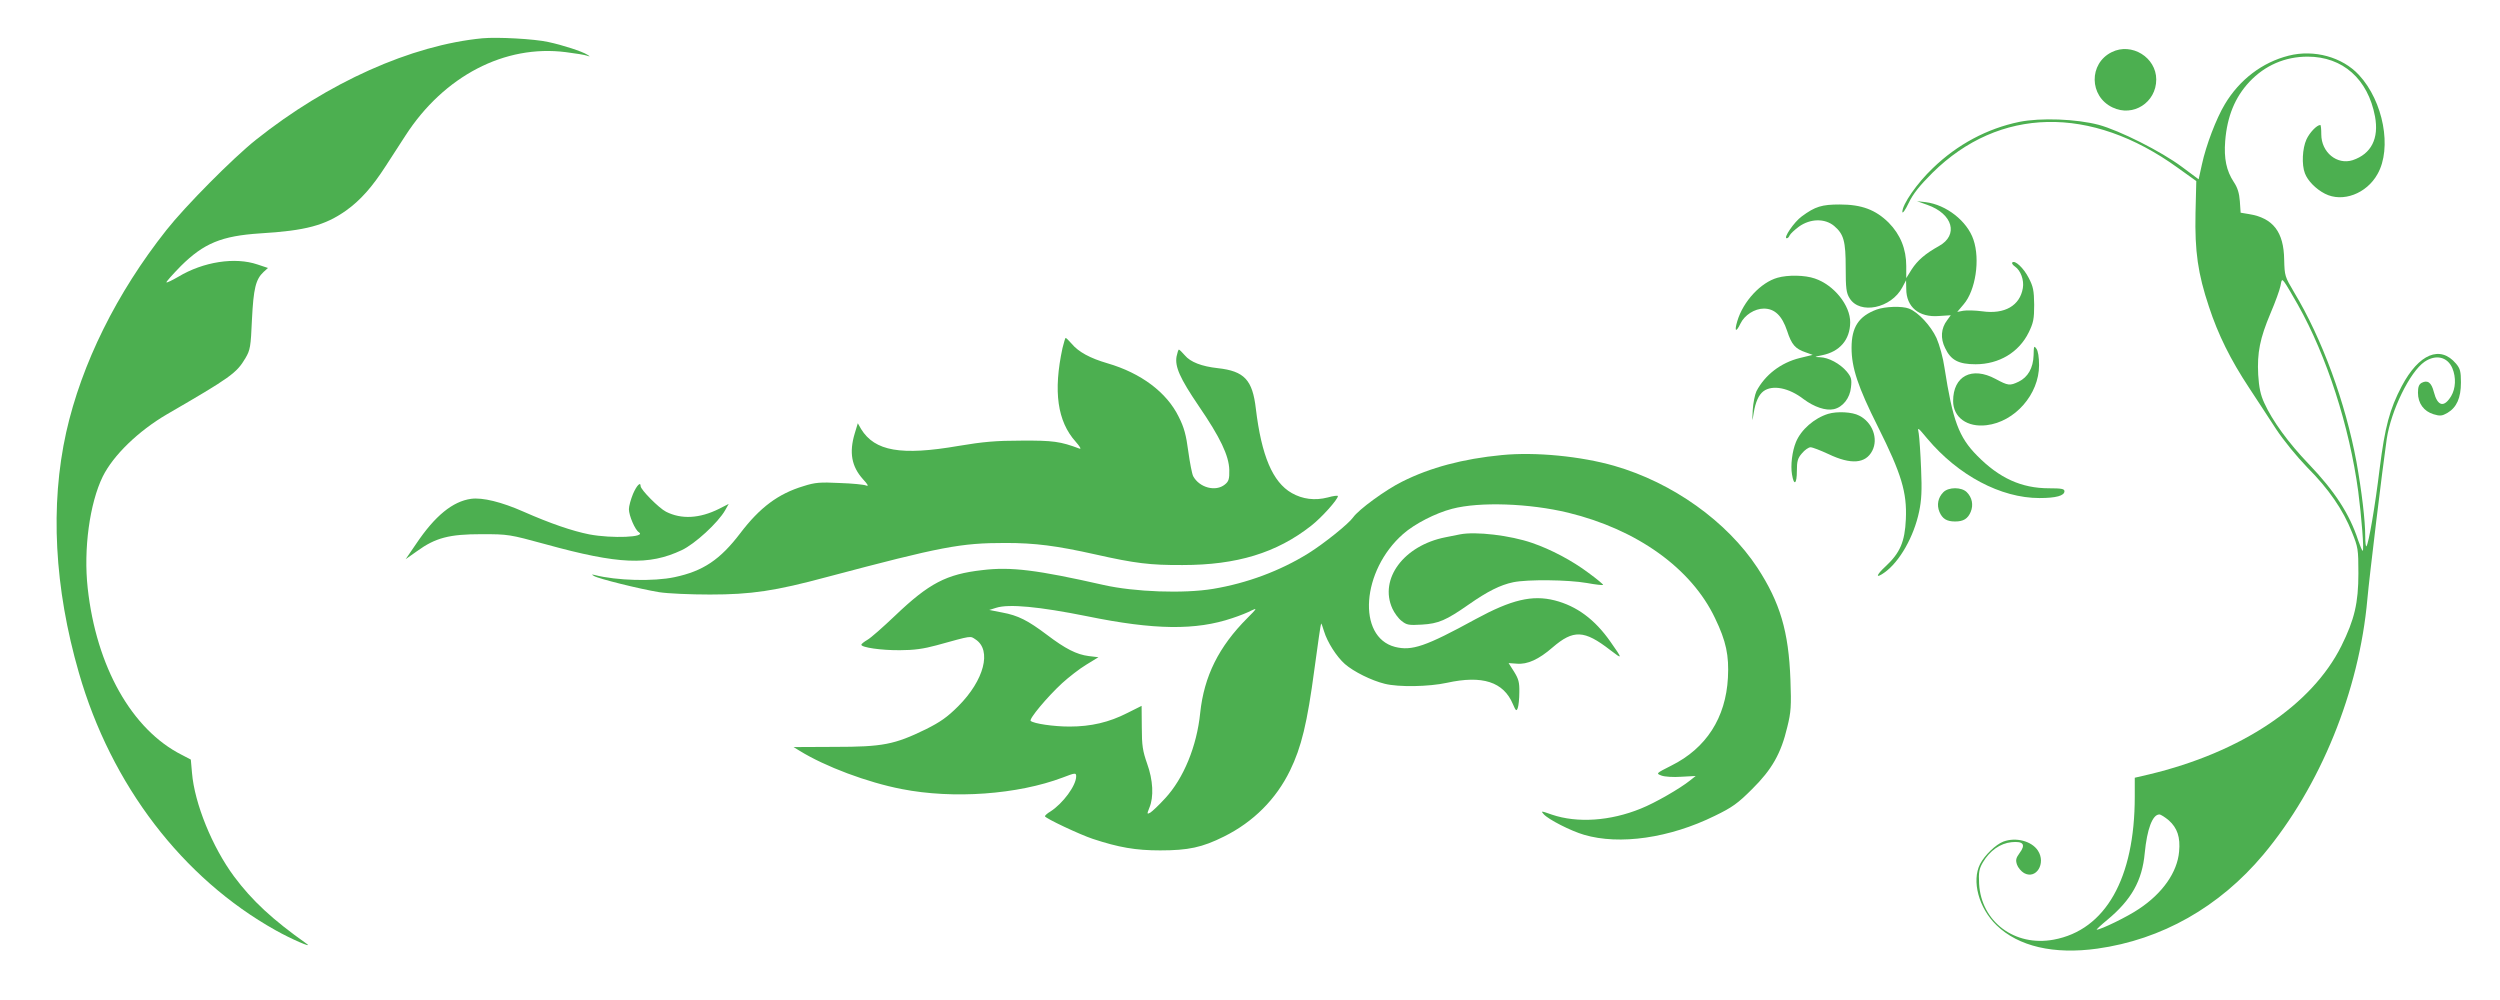 <?xml version="1.0" standalone="no"?>
<!DOCTYPE svg PUBLIC "-//W3C//DTD SVG 20010904//EN"
 "http://www.w3.org/TR/2001/REC-SVG-20010904/DTD/svg10.dtd">
<svg version="1.0" xmlns="http://www.w3.org/2000/svg"
 width="1280pt" height="512pt" viewBox="0 0 1280 512"
 preserveAspectRatio="xMidYMid meet">
<g transform="translate(0,512) scale(0.1,-0.1)"
fill="#4caf50" stroke="none">
<path d="M2470 4924 c-364 -35 -791 -226 -1160 -520 -118 -94 -361 -339 -458
-462 -255 -322 -434 -684 -513 -1035 -83 -374 -61 -796 65 -1232 165 -574 530
-1051 1007 -1318 78 -44 195 -95 159 -69 -174 123 -279 220 -372 345 -111 150
-202 373 -215 530 l-6 68 -46 24 c-256 129 -438 452 -482 854 -22 199 10 434
77 571 54 109 182 233 329 319 326 189 356 210 402 288 24 41 27 57 33 197 8
159 19 206 60 244 l22 20 -54 18 c-115 39 -277 14 -405 -63 -31 -18 -58 -31
-61 -29 -2 3 31 40 74 84 118 117 209 154 405 167 235 14 333 41 441 117 74
53 134 121 203 228 27 41 72 112 101 156 197 305 509 467 821 427 49 -6 97
-14 108 -18 18 -6 18 -5 2 5 -27 17 -125 49 -200 65 -72 16 -260 26 -337 19z"/>
<path d="M10812 4853 c-118 -58 -116 -226 4 -283 105 -51 224 25 224 143 0
113 -126 191 -228 140z"/>
<path d="M11718 4835 c-135 -34 -252 -123 -327 -249 -44 -73 -96 -210 -117
-307 l-17 -77 -86 64 c-106 79 -319 186 -426 215 -115 30 -296 37 -406 15
-164 -34 -317 -115 -443 -237 -81 -77 -156 -185 -156 -224 0 -11 15 9 32 45
23 48 56 89 122 155 342 338 811 348 1256 26 l95 -68 -4 -164 c-4 -197 12
-309 69 -480 47 -143 110 -270 205 -414 39 -60 102 -155 138 -211 39 -59 105
-140 160 -197 110 -110 184 -218 229 -332 31 -76 33 -87 33 -210 0 -152 -20
-237 -87 -372 -151 -303 -512 -545 -985 -658 l-73 -17 0 -97 c0 -419 -150
-683 -415 -732 -200 -37 -371 92 -382 286 -3 59 0 76 19 109 36 61 89 98 147
104 61 6 74 -12 41 -56 -18 -25 -21 -35 -13 -59 5 -15 22 -35 36 -43 62 -35
114 50 71 115 -32 49 -113 70 -177 46 -39 -15 -96 -70 -119 -115 -44 -86 -7
-225 84 -313 112 -109 294 -151 516 -120 330 46 625 213 850 481 292 349 491
837 533 1309 10 113 77 667 99 819 22 146 118 344 194 396 58 39 117 25 142
-33 20 -48 17 -104 -6 -143 -37 -61 -70 -52 -89 22 -12 47 -31 62 -62 46 -14
-8 -19 -21 -19 -51 0 -54 30 -95 80 -110 33 -10 43 -9 71 7 47 28 69 76 69
156 0 56 -4 71 -25 96 -81 96 -190 51 -278 -115 -62 -118 -86 -208 -113 -421
-24 -198 -57 -388 -68 -399 -3 -4 -6 19 -6 51 0 82 -18 231 -45 382 -57 305
-175 628 -320 869 -46 78 -48 82 -50 165 -2 143 -57 214 -181 234 l-42 7 -4
59 c-3 41 -12 70 -31 98 -38 58 -51 120 -44 210 10 126 50 224 124 303 79 84
182 129 298 129 180 0 309 -115 345 -306 21 -113 -19 -192 -114 -224 -80 -26
-161 40 -161 132 0 26 -2 48 -5 48 -18 0 -55 -39 -71 -74 -21 -46 -25 -129 -8
-173 14 -38 56 -81 103 -105 90 -46 213 0 269 101 75 132 30 372 -95 507 -85
92 -230 132 -360 99z m48 -1277 c147 -261 263 -621 308 -953 17 -131 31 -305
23 -305 -3 0 -13 24 -23 53 -44 135 -120 252 -254 392 -102 106 -186 221 -227
312 -19 41 -27 79 -31 144 -6 113 9 187 63 315 24 56 47 119 51 140 6 35 8 36
21 18 8 -10 39 -63 69 -116z m-662 -2638 c44 -39 60 -87 53 -160 -9 -106 -85
-214 -206 -294 -57 -39 -195 -106 -216 -106 -3 0 21 23 54 50 124 103 179 201
192 342 12 124 40 198 75 198 7 0 29 -14 48 -30z"/>
<path d="M9868 4071 c131 -46 161 -155 59 -211 -70 -39 -109 -73 -139 -119
l-28 -45 0 62 c0 87 -30 161 -90 222 -67 66 -138 93 -250 93 -92 0 -126 -10
-195 -61 -39 -28 -96 -112 -77 -112 6 0 12 7 15 15 4 8 25 28 48 45 58 41 132
43 180 3 49 -42 59 -77 59 -215 0 -104 3 -128 20 -155 52 -85 213 -52 270 56
l19 36 1 -44 c0 -93 65 -147 167 -139 l61 4 -19 -26 c-31 -41 -35 -92 -10
-142 29 -62 69 -83 156 -83 120 0 222 61 272 163 24 49 28 69 28 142 -1 73 -5
93 -28 137 -26 51 -71 93 -84 79 -4 -3 2 -13 14 -21 29 -20 47 -69 40 -110
-15 -90 -93 -135 -207 -119 -37 5 -81 6 -98 3 l-31 -6 33 39 c61 71 85 229 50
331 -32 95 -139 179 -245 192 l-44 5 53 -19z"/>
<path d="M9101 3698 c-86 -24 -176 -121 -206 -222 -16 -53 -7 -61 16 -13 21
44 73 77 120 77 55 0 93 -36 119 -114 23 -71 42 -92 95 -110 l36 -13 -66 -16
c-97 -24 -178 -86 -222 -170 -8 -17 -17 -61 -19 -97 -3 -64 -3 -64 5 -14 9 56
26 93 50 111 46 34 130 18 206 -41 54 -40 113 -60 154 -51 46 10 83 57 88 112
5 42 1 53 -22 81 -34 40 -93 72 -137 73 -31 1 -30 2 10 10 91 18 144 79 145
168 1 87 -83 192 -181 225 -51 18 -139 19 -191 4z"/>
<path d="M9608 3535 c-91 -34 -128 -89 -128 -196 0 -101 32 -199 135 -404 121
-242 149 -336 143 -473 -5 -116 -30 -173 -103 -241 -51 -47 -54 -66 -6 -32 77
55 150 183 177 312 12 57 15 107 10 219 -3 80 -9 161 -12 180 -7 35 -7 35 44
-26 158 -188 376 -304 574 -304 85 0 128 12 128 35 0 12 -15 15 -79 15 -141 0
-255 52 -368 167 -94 95 -125 179 -167 449 -7 51 -26 119 -41 153 -29 63 -94
133 -141 151 -35 14 -122 11 -166 -5z"/>
<path d="M5440 3338 c-48 -222 -26 -375 67 -479 22 -25 31 -40 20 -36 -98 37
-136 42 -297 41 -131 0 -197 -6 -322 -27 -295 -51 -429 -27 -499 86 l-17 30
-16 -53 c-29 -97 -16 -168 42 -233 26 -28 31 -38 17 -33 -11 5 -72 11 -136 13
-100 5 -126 3 -185 -16 -130 -39 -224 -110 -323 -240 -104 -137 -191 -195
-337 -226 -107 -23 -298 -18 -409 11 -17 4 -17 3 -4 -5 22 -14 236 -67 334
-83 44 -7 160 -12 260 -12 211 0 333 18 600 90 588 156 683 174 913 174 152 0
261 -14 462 -59 200 -45 279 -55 445 -54 277 0 481 62 658 201 54 42 137 135
137 152 0 4 -24 1 -52 -7 -66 -17 -129 -9 -185 23 -97 56 -154 190 -183 431
-17 148 -59 193 -195 208 -82 9 -140 31 -169 66 -14 16 -27 29 -30 29 -3 0 -8
-16 -12 -35 -9 -52 16 -110 113 -253 111 -162 155 -255 157 -328 1 -47 -3 -59
-23 -75 -47 -38 -130 -16 -162 43 -6 12 -17 69 -25 127 -11 83 -21 122 -49
177 -61 125 -193 224 -365 274 -89 26 -148 58 -183 100 -14 16 -28 30 -31 30
-2 0 -9 -24 -16 -52z"/>
<path d="M10412 3301 c-2 -65 -29 -112 -76 -135 -46 -22 -54 -21 -119 14 -121
65 -217 15 -217 -113 0 -84 72 -136 171 -124 145 17 269 158 269 307 0 40 -5
74 -14 85 -12 17 -13 13 -14 -34z"/>
<path d="M9360 3001 c-71 -22 -139 -81 -165 -145 -19 -46 -28 -119 -20 -165
10 -61 25 -50 25 18 0 49 4 65 26 90 14 17 34 31 44 31 10 0 51 -16 92 -35
115 -55 190 -49 224 17 32 62 1 146 -67 180 -35 19 -113 23 -159 9z"/>
<path d="M7689 2790 c-198 -19 -367 -64 -510 -136 -85 -42 -223 -143 -251
-183 -23 -33 -149 -134 -229 -184 -145 -90 -314 -153 -488 -182 -150 -25 -402
-16 -561 20 -340 77 -474 94 -621 76 -184 -21 -272 -67 -447 -234 -60 -57
-123 -113 -141 -123 -17 -10 -31 -21 -31 -25 0 -14 103 -29 198 -28 71 0 121
7 187 25 185 51 171 49 200 30 84 -55 44 -209 -89 -342 -56 -56 -92 -81 -166
-118 -160 -78 -220 -90 -466 -90 l-211 -1 31 -19 c131 -81 347 -162 523 -196
264 -52 594 -28 824 59 65 25 69 25 69 6 0 -47 -68 -139 -132 -180 -16 -9 -28
-21 -28 -24 0 -10 181 -95 245 -116 133 -44 220 -59 345 -59 144 0 215 15 327
71 151 75 267 192 338 338 58 119 88 242 125 520 17 126 32 231 34 232 2 2 8
-16 15 -39 17 -56 64 -130 107 -168 45 -39 135 -84 204 -101 72 -18 226 -15
318 5 182 40 290 5 338 -109 15 -35 18 -38 25 -20 4 11 8 47 8 81 1 50 -4 68
-27 105 l-28 44 42 -3 c54 -5 113 22 183 83 107 92 162 90 295 -13 65 -50 65
-48 1 43 -80 114 -172 182 -285 211 -115 29 -221 4 -405 -96 -256 -140 -326
-164 -413 -142 -195 51 -171 391 42 578 59 52 166 107 251 129 141 37 395 28
594 -20 353 -86 631 -285 752 -540 57 -118 72 -191 66 -305 -11 -205 -111
-361 -290 -450 -79 -40 -79 -40 -50 -51 16 -6 60 -9 101 -6 l74 4 -29 -23
c-51 -41 -179 -115 -252 -144 -157 -64 -325 -75 -455 -31 -57 20 -58 20 -42 2
24 -27 140 -86 206 -105 182 -54 439 -17 670 97 89 43 118 64 191 137 101 100
148 182 180 318 19 76 21 107 16 242 -9 247 -53 395 -169 573 -156 237 -434
436 -733 522 -171 49 -403 72 -576 55z m-2124 -825 c346 -71 558 -73 744 -10
37 12 82 30 100 40 29 14 26 9 -22 -39 -147 -147 -222 -298 -242 -486 -17
-170 -85 -336 -180 -438 -32 -35 -66 -67 -76 -73 -17 -9 -17 -7 -4 26 23 54
19 141 -12 226 -22 63 -27 91 -27 185 l-1 110 -74 -37 c-92 -47 -185 -69 -295
-69 -82 0 -183 15 -199 29 -10 9 84 122 161 193 34 31 89 74 124 95 l62 38
-50 6 c-62 8 -119 37 -214 109 -97 73 -147 99 -229 114 l-66 13 35 11 c65 21
221 6 465 -43z"/>
<path d="M3241 2591 c-11 -27 -21 -62 -21 -78 0 -33 32 -107 51 -118 41 -26
-138 -33 -254 -11 -86 17 -200 56 -336 116 -113 50 -211 74 -269 66 -94 -13
-185 -87 -281 -230 l-54 -79 58 41 c95 69 166 87 330 87 138 0 143 -1 330 -52
373 -103 527 -109 695 -30 67 31 187 141 223 205 l18 32 -49 -25 c-100 -50
-193 -55 -272 -15 -36 18 -130 113 -130 131 0 24 -20 4 -39 -40z"/>
<path d="M9950 2600 c-27 -27 -35 -65 -20 -101 15 -35 37 -49 80 -49 43 0 65
14 80 49 15 36 7 74 -20 101 -27 27 -93 27 -120 0z"/>
<path d="M7475 2384 c-11 -2 -45 -9 -75 -15 -212 -42 -340 -213 -271 -365 10
-22 31 -51 47 -63 26 -21 37 -23 104 -19 85 5 124 22 240 103 96 67 161 100
228 114 73 15 280 13 377 -4 43 -8 81 -12 83 -10 2 2 -31 30 -75 62 -84 63
-192 120 -288 153 -112 39 -290 60 -370 44z"/>
</g>
</svg>

